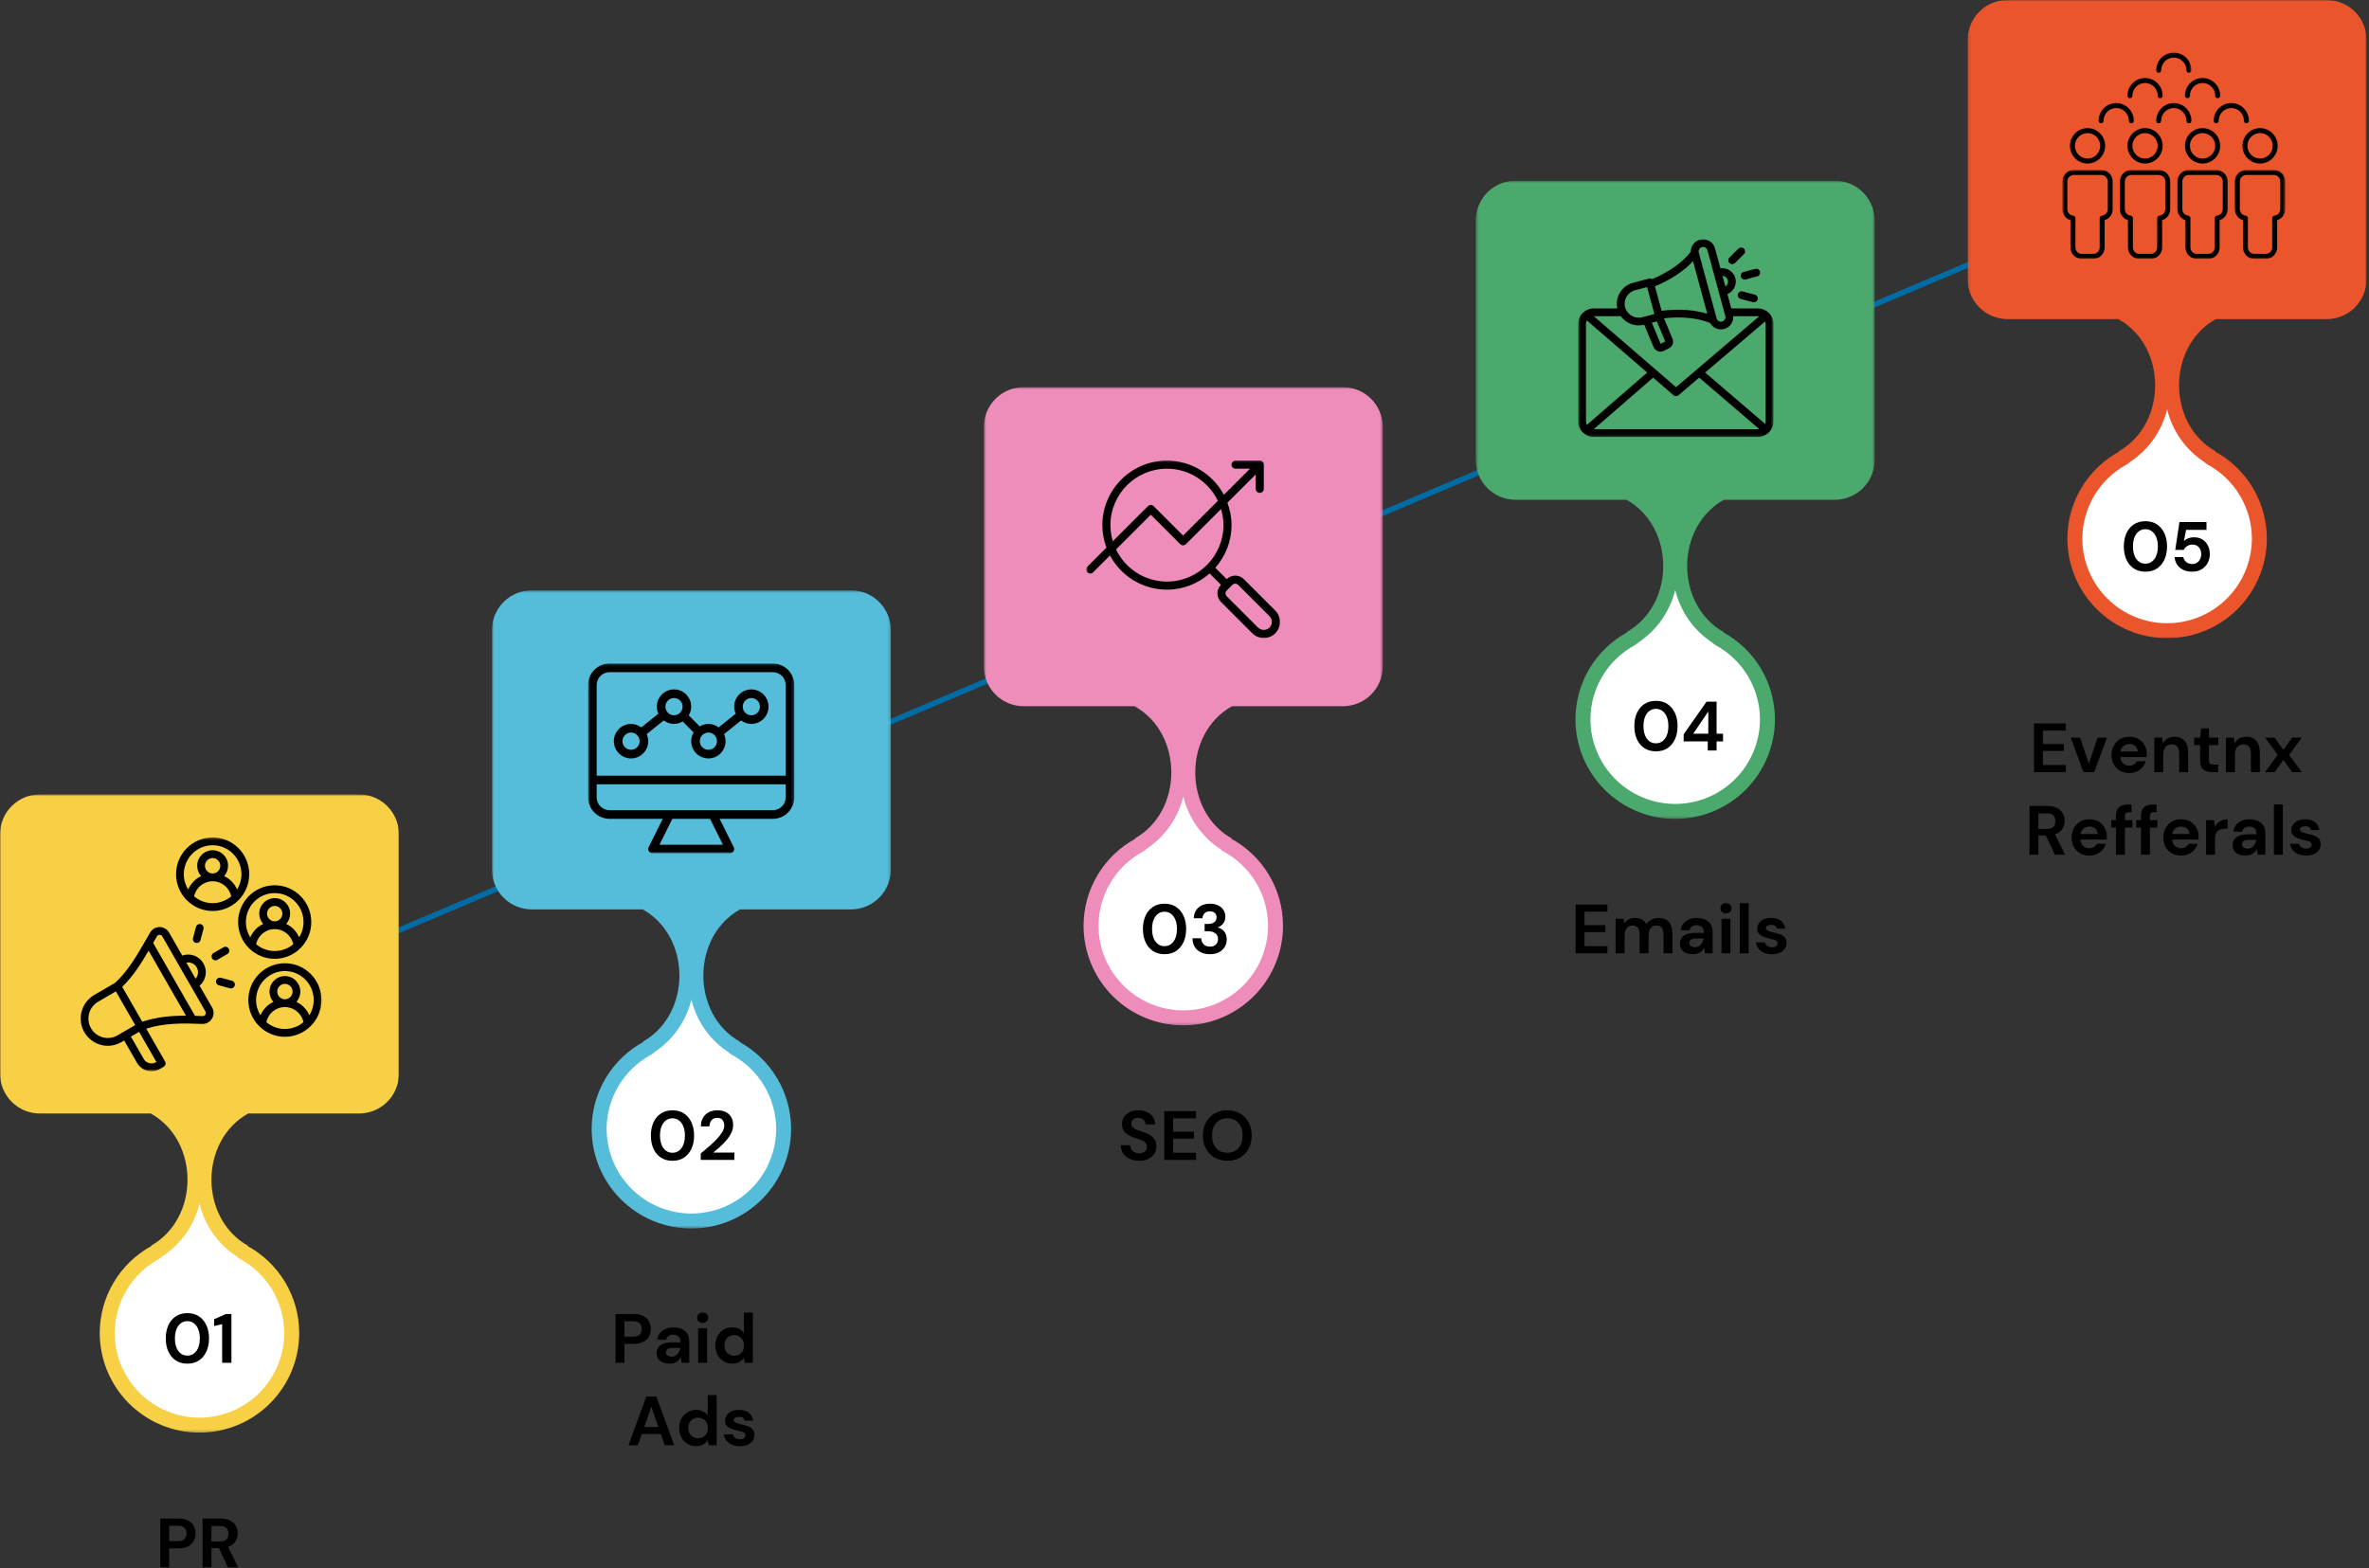 <svg width="861" height="570" viewBox="0 0 861 570" fill="none" xmlns="http://www.w3.org/2000/svg">
<rect x="0" y="0" width="861" height="570" fill="#333333" stroke="none"/>
<path d="M108.724 353.542L787.213 65.766" stroke="#006CA6" stroke-width="1.999"/>
<mask id="mask0_50_1210" style="mask-type:luminance" maskUnits="userSpaceOnUse" x="0" y="288" width="145" height="233">
<path d="M0 288.771H145V520.771H0V288.771Z" fill="white"/>
</mask>
<g mask="url(#mask0_50_1210)">
<path d="M14.5 404.771H54.812C72.594 414.708 72.594 442.937 54.812 452.875H55.151C49.448 455.963 44.682 460.536 41.354 466.104C38.031 471.672 36.266 478.031 36.25 484.521C36.25 489.281 37.188 493.994 39.005 498.39C40.828 502.786 43.5 506.786 46.865 510.151C50.234 513.515 54.229 516.187 58.625 518.01C63.026 519.833 67.74 520.771 72.5 520.771C82.115 520.771 91.333 516.948 98.13 510.151C104.927 503.354 108.75 494.135 108.75 484.521C108.729 478.031 106.969 471.672 103.641 466.104C100.312 460.536 95.552 455.963 89.849 452.875H90.182C72.401 442.937 72.401 414.708 90.182 404.771H130.5C134.344 404.771 138.031 403.244 140.75 400.521C143.469 397.802 145 394.114 145 390.271V303.271C145 299.427 143.469 295.739 140.75 293.021C138.031 290.297 134.344 288.771 130.5 288.771H14.5C10.651 288.771 6.964 290.297 4.245 293.021C1.526 295.739 0 299.427 0 303.271V390.271C0 394.114 1.526 397.802 4.245 400.521C6.964 403.244 10.651 404.771 14.5 404.771Z" fill="#F7D046"/>
</g>
<path d="M72.5 515.333C80.667 515.323 88.5 512.073 94.276 506.297C100.052 500.521 103.302 492.687 103.312 484.521C103.281 479.01 101.776 473.609 98.948 468.88C96.115 464.151 92.068 460.271 87.229 457.64C86.76 457.385 86.333 457.062 85.958 456.677C79.219 452.239 74.412 445.411 72.5 437.567C70.583 445.432 65.75 452.276 58.984 456.713C58.625 457.083 58.219 457.396 57.771 457.64C52.927 460.271 48.88 464.151 46.052 468.88C43.224 473.609 41.714 479.01 41.688 484.521C41.693 492.687 44.943 500.521 50.719 506.297C56.495 512.073 64.328 515.323 72.5 515.333Z" fill="white"/>
<mask id="mask1_50_1210" style="mask-type:luminance" maskUnits="userSpaceOnUse" x="178" y="214" width="146" height="233">
<path d="M178.781 214.578H323.781V446.578H178.781V214.578Z" fill="white"/>
</mask>
<g mask="url(#mask1_50_1210)">
<path d="M193.281 330.578H233.594C251.375 340.516 251.375 368.745 233.594 378.682H233.932C228.229 381.771 223.464 386.344 220.135 391.911C216.807 397.479 215.047 403.839 215.031 410.328C215.031 415.089 215.969 419.802 217.786 424.198C219.609 428.594 222.281 432.594 225.646 435.958C229.016 439.323 233.01 441.995 237.406 443.818C241.807 445.635 246.521 446.573 251.281 446.573C260.896 446.573 270.115 442.755 276.911 435.958C283.708 429.161 287.531 419.938 287.531 410.328C287.51 403.839 285.75 397.479 282.422 391.911C279.094 386.344 274.333 381.771 268.63 378.682H268.964C251.182 368.745 251.182 340.516 268.964 330.578H309.281C313.125 330.578 316.812 329.047 319.531 326.328C322.25 323.609 323.781 319.922 323.781 316.078V229.078C323.781 225.234 322.25 221.547 319.531 218.828C316.812 216.104 313.125 214.578 309.281 214.578H193.281C189.432 214.578 185.745 216.104 183.026 218.828C180.307 221.547 178.781 225.234 178.781 229.078V316.078C178.781 319.922 180.307 323.609 183.026 326.328C185.745 329.047 189.432 330.578 193.281 330.578Z" fill="#55BCD9"/>
</g>
<path d="M251.281 441.135C259.448 441.13 267.281 437.88 273.057 432.104C278.833 426.328 282.083 418.495 282.094 410.328C282.062 404.818 280.557 399.417 277.729 394.688C274.896 389.958 270.849 386.078 266.01 383.448C265.542 383.193 265.115 382.87 264.74 382.484C258 378.047 253.193 371.219 251.281 363.375C249.365 371.24 244.531 378.083 237.766 382.521C237.406 382.891 237 383.203 236.552 383.448C231.708 386.078 227.661 389.958 224.833 394.688C222.005 399.417 220.495 404.818 220.469 410.328C220.474 418.495 223.724 426.328 229.5 432.104C235.276 437.88 243.109 441.13 251.281 441.135Z" fill="white"/>
<mask id="mask2_50_1210" style="mask-type:luminance" maskUnits="userSpaceOnUse" x="357" y="140" width="146" height="233">
<path d="M357.562 140.724H502.562V372.724H357.562V140.724Z" fill="white"/>
</mask>
<g mask="url(#mask2_50_1210)">
<path d="M372.062 256.724H412.375C430.156 266.661 430.156 294.89 412.375 304.833H412.714C407.01 307.922 402.245 312.489 398.917 318.057C395.589 323.625 393.828 329.989 393.812 336.474C393.812 341.234 394.75 345.948 396.568 350.343C398.391 354.744 401.062 358.739 404.427 362.104C407.797 365.474 411.792 368.14 416.188 369.963C420.589 371.786 425.302 372.724 430.062 372.724C439.677 372.724 448.896 368.906 455.693 362.104C462.49 355.307 466.312 346.088 466.312 336.474C466.292 329.989 464.531 323.625 461.203 318.057C457.875 312.489 453.115 307.922 447.411 304.833H447.745C429.964 294.89 429.964 266.661 447.745 256.724H488.062C491.906 256.724 495.594 255.198 498.312 252.479C501.031 249.76 502.562 246.073 502.562 242.224V155.224C502.562 151.38 501.031 147.692 498.312 144.974C495.594 142.255 491.906 140.724 488.062 140.724H372.062C368.214 140.724 364.526 142.255 361.807 144.974C359.089 147.692 357.562 151.38 357.562 155.224V242.224C357.562 246.073 359.089 249.76 361.807 252.479C364.526 255.198 368.214 256.724 372.062 256.724Z" fill="#EE8DB9"/>
</g>
<path d="M430.062 367.286C438.229 367.276 446.063 364.026 451.839 358.25C457.615 352.474 460.865 344.64 460.875 336.474C460.844 330.963 459.339 325.562 456.51 320.833C453.677 316.104 449.63 312.224 444.792 309.594C444.323 309.338 443.896 309.015 443.521 308.635C436.781 304.193 431.974 297.364 430.062 289.526C428.146 297.39 423.313 304.229 416.547 308.672C416.188 309.036 415.781 309.349 415.333 309.594C410.49 312.224 406.443 316.104 403.615 320.833C400.786 325.562 399.276 330.963 399.25 336.474C399.255 344.64 402.505 352.474 408.281 358.25C414.057 364.026 421.891 367.276 430.062 367.286Z" fill="white"/>
<mask id="mask3_50_1210" style="mask-type:luminance" maskUnits="userSpaceOnUse" x="536" y="65" width="146" height="233">
<path d="M536.344 65.677H681.344V297.677H536.344V65.677Z" fill="white"/>
</mask>
<g mask="url(#mask3_50_1210)">
<path d="M550.844 181.677H591.156C608.938 191.62 608.938 219.849 591.156 229.786H591.495C585.792 232.875 581.026 237.442 577.698 243.01C574.37 248.578 572.609 254.942 572.594 261.427C572.594 266.187 573.531 270.901 575.349 275.302C577.172 279.698 579.844 283.692 583.208 287.062C586.573 290.427 590.573 293.099 594.969 294.916C599.37 296.739 604.083 297.677 608.844 297.677C618.458 297.677 627.677 293.859 634.474 287.062C641.271 280.26 645.094 271.041 645.094 261.427C645.073 254.942 643.312 248.578 639.984 243.01C636.656 237.442 631.896 232.875 626.193 229.786H626.526C608.745 219.849 608.745 191.62 626.526 181.677H666.844C670.688 181.677 674.375 180.151 677.094 177.432C679.812 174.713 681.344 171.026 681.344 167.182V80.182C681.344 76.333 679.812 72.645 677.094 69.927C674.375 67.208 670.688 65.682 666.844 65.682H550.844C546.995 65.682 543.307 67.208 540.589 69.927C537.87 72.645 536.344 76.333 536.344 80.182V167.182C536.344 171.026 537.87 174.713 540.589 177.432C543.307 180.151 546.995 181.677 550.844 181.677Z" fill="#4CA96D"/>
</g>
<path d="M608.844 292.239C617.01 292.229 624.844 288.984 630.62 283.203C636.396 277.427 639.646 269.599 639.656 261.427C639.625 255.917 638.12 250.515 635.286 245.792C632.458 241.062 628.411 237.182 623.573 234.552C623.104 234.292 622.677 233.969 622.302 233.588C615.562 229.151 610.755 222.323 608.844 214.479C606.927 222.344 602.094 229.187 595.323 233.625C594.969 233.995 594.563 234.302 594.115 234.552C589.271 237.182 585.224 241.062 582.396 245.792C579.568 250.515 578.057 255.917 578.031 261.427C578.036 269.599 581.286 277.427 587.062 283.203C592.839 288.984 600.672 292.229 608.844 292.239Z" fill="white"/>
<mask id="mask4_50_1210" style="mask-type:luminance" maskUnits="userSpaceOnUse" x="715" y="0" width="146" height="232">
<path d="M715.125 0H860.125V232H715.125V0Z" fill="white"/>
</mask>
<g mask="url(#mask4_50_1210)">
<path d="M729.625 116H769.938C787.719 125.938 787.719 154.167 769.938 164.104H770.276C764.573 167.193 759.807 171.76 756.479 177.328C753.151 182.901 751.391 189.26 751.375 195.745C751.375 200.505 752.312 205.219 754.13 209.62C755.953 214.016 758.625 218.01 761.99 221.38C765.354 224.745 769.354 227.417 773.75 229.234C778.151 231.057 782.865 231.995 787.625 231.995C797.24 231.995 806.458 228.177 813.255 221.38C820.052 214.583 823.875 205.359 823.875 195.745C823.854 189.26 822.094 182.901 818.766 177.328C815.438 171.76 810.677 167.193 804.974 164.104H805.307C787.526 154.167 787.526 125.938 805.307 116H845.625C849.469 116 853.156 114.469 855.875 111.75C858.594 109.031 860.125 105.344 860.125 101.5V14.5C860.125 10.656 858.594 6.964 855.875 4.245C853.156 1.526 849.469 0 845.625 0H729.625C725.776 0 722.089 1.526 719.37 4.245C716.651 6.964 715.125 10.656 715.125 14.5V101.5C715.125 105.344 716.651 109.031 719.37 111.75C722.089 114.469 725.776 116 729.625 116Z" fill="#EA552B"/>
</g>
<path d="M787.625 226.557C795.792 226.547 803.625 223.302 809.401 217.526C815.177 211.745 818.427 203.917 818.438 195.745C818.406 190.234 816.901 184.833 814.068 180.109C811.24 175.38 807.193 171.5 802.354 168.87C801.885 168.609 801.458 168.286 801.083 167.906C794.344 163.469 789.536 156.641 787.625 148.797C785.708 156.661 780.875 163.505 774.104 167.943C773.75 168.312 773.344 168.625 772.896 168.87C768.052 171.5 764.005 175.38 761.177 180.109C758.349 184.833 756.839 190.234 756.812 195.745C756.818 203.917 760.068 211.745 765.844 217.526C771.62 223.302 779.453 226.547 787.625 226.557Z" fill="white"/>
<mask id="mask5_50_1210" style="mask-type:luminance" maskUnits="userSpaceOnUse" x="213" y="241" width="76" height="70">
<path d="M213.708 241.192H288.708V310.192H213.708V241.192Z" fill="white"/>
</mask>
<g mask="url(#mask5_50_1210)">
<path d="M280.88 241.192H221.542C217.234 241.192 213.729 244.708 213.729 249.036V289.807C213.729 294.135 217.234 297.651 221.542 297.651H240.875L235.76 307.922C235.521 308.411 235.542 308.989 235.823 309.448C236.114 309.911 236.614 310.192 237.156 310.192H265.265C265.807 310.192 266.307 309.911 266.594 309.453C266.88 308.989 266.906 308.411 266.661 307.927L261.547 297.651H280.88C285.187 297.651 288.687 294.135 288.687 289.807V249.036C288.687 244.708 285.187 241.192 280.88 241.192ZM221.542 244.333H280.88C283.463 244.333 285.568 246.442 285.568 249.036V281.968H216.854V249.036C216.854 246.442 218.958 244.333 221.542 244.333ZM262.739 307.057H239.682L244.364 297.651H258.052L262.739 307.057ZM280.88 294.515H221.542C218.958 294.515 216.854 292.401 216.854 289.807V285.104H285.568V289.807C285.568 292.401 283.463 294.515 280.88 294.515Z" fill="black"/>
</g>
<path d="M229.349 275.693C232.792 275.693 235.594 272.88 235.594 269.422C235.594 268.505 235.385 267.646 235.036 266.859L241.24 261.88C242.281 262.667 243.562 263.151 244.963 263.151C246.12 263.151 247.187 262.812 248.115 262.26L252.094 266.255C251.547 267.187 251.208 268.26 251.208 269.422C251.208 272.88 254.01 275.693 257.458 275.693C260.901 275.693 263.703 272.88 263.703 269.422C263.703 268.505 263.495 267.646 263.146 266.859L269.349 261.88C270.391 262.667 271.672 263.151 273.073 263.151C276.516 263.151 279.318 260.338 279.318 256.875C279.318 253.417 276.516 250.604 273.073 250.604C269.63 250.604 266.828 253.417 266.828 256.875C266.828 257.792 267.031 258.656 267.385 259.437L261.177 264.417C260.141 263.63 258.854 263.151 257.458 263.151C256.302 263.151 255.234 263.489 254.307 264.042L250.328 260.047C250.875 259.109 251.208 258.036 251.208 256.875C251.208 253.417 248.406 250.604 244.963 250.604C241.521 250.604 238.719 253.417 238.719 256.875C238.719 257.792 238.922 258.656 239.276 259.437L233.073 264.417C232.031 263.63 230.745 263.151 229.349 263.151C225.901 263.151 223.099 265.963 223.099 269.422C223.099 272.88 225.901 275.693 229.349 275.693ZM273.073 253.739C274.797 253.739 276.198 255.146 276.198 256.875C276.198 258.609 274.797 260.015 273.073 260.015C271.349 260.015 269.948 258.609 269.948 256.875C269.948 255.146 271.349 253.739 273.073 253.739ZM260.578 269.422C260.578 271.151 259.182 272.557 257.458 272.557C255.734 272.557 254.333 271.151 254.333 269.422C254.333 268.557 254.682 267.781 255.24 267.213C255.245 267.213 255.25 267.213 255.25 267.208C255.255 267.203 255.255 267.203 255.255 267.198C255.823 266.635 256.599 266.286 257.458 266.286C259.182 266.286 260.578 267.693 260.578 269.422ZM244.963 253.739C246.687 253.739 248.088 255.146 248.088 256.875C248.088 257.739 247.734 258.515 247.177 259.083C247.177 259.088 247.172 259.088 247.167 259.088C247.167 259.094 247.167 259.099 247.161 259.099C246.599 259.661 245.823 260.015 244.963 260.015C243.24 260.015 241.838 258.609 241.838 256.875C241.838 255.146 243.24 253.739 244.963 253.739ZM229.349 266.286C231.073 266.286 232.469 267.693 232.469 269.422C232.469 271.151 231.073 272.557 229.349 272.557C227.625 272.557 226.224 271.151 226.224 269.422C226.224 267.693 227.625 266.286 229.349 266.286Z" fill="black"/>
<mask id="mask6_50_1210" style="mask-type:luminance" maskUnits="userSpaceOnUse" x="28" y="304" width="89" height="86">
<path d="M28.521 304.411H116.885V389.411H28.521V304.411Z" fill="white"/>
</mask>
<g mask="url(#mask6_50_1210)">
<path d="M72.547 358.317C73.526 357.479 74.229 356.369 74.568 355.093C75.01 353.432 74.786 351.698 73.932 350.213C73.078 348.724 71.698 347.661 70.047 347.213C68.776 346.875 67.469 346.932 66.255 347.364L61.448 338.989C60.734 337.744 59.453 337 58.026 336.989C56.609 336.984 55.312 337.718 54.583 338.953C54.036 339.88 53.495 340.828 52.917 341.833C49.88 347.119 46.443 353.104 41.797 357.297L34.245 361.682C29.542 364.411 27.922 370.479 30.641 375.208C32.464 378.385 35.781 380.161 39.187 380.161C40.859 380.161 42.547 379.734 44.094 378.833L45.13 378.234L49.807 386.375C50.927 388.323 52.964 389.416 55.057 389.416C56.083 389.416 57.12 389.151 58.073 388.599L59.474 387.786C59.802 387.599 60.036 387.286 60.135 386.922C60.229 386.562 60.182 386.172 59.995 385.849L53.151 373.932C59.724 371.843 66.521 371.911 73.474 372.203C74.948 372.26 76.276 371.541 77.036 370.276C77.802 369.01 77.818 367.489 77.078 366.213L72.547 358.317ZM69.318 349.958C70.24 350.203 71.01 350.802 71.484 351.63C71.963 352.463 72.088 353.432 71.844 354.359C71.703 354.89 71.443 355.375 71.088 355.781L67.713 349.901C68.24 349.797 68.781 349.812 69.318 349.958ZM42.682 376.375C39.328 378.323 35.021 377.166 33.083 373.791C31.146 370.416 32.302 366.088 35.656 364.14L42.114 360.39L49.141 372.63L42.682 376.375ZM56.661 386.14C55.12 387.036 53.141 386.505 52.25 384.958L47.578 376.812L50.552 375.088L56.844 386.036L56.661 386.14ZM51.708 371.416L44.417 358.724C48.339 354.953 51.359 350.14 54.016 345.583L67.588 369.213C62.229 369.203 56.948 369.651 51.708 371.416ZM74.625 368.807C74.391 369.192 74.036 369.385 73.594 369.364C72.687 369.328 71.781 369.291 70.88 369.265L55.651 342.75C56.114 341.937 56.568 341.156 57.016 340.396C57.234 340.026 57.573 339.828 58.005 339.828H58.01C58.443 339.833 58.786 340.031 59 340.411L74.635 367.63C74.859 368.015 74.854 368.427 74.625 368.807ZM79.01 348.901C78.786 349.031 78.547 349.093 78.307 349.093C77.818 349.093 77.344 348.838 77.083 348.38C76.693 347.703 76.922 346.838 77.599 346.442L81.213 344.349C81.885 343.958 82.75 344.187 83.141 344.864C83.531 345.547 83.297 346.411 82.625 346.807L79.01 348.901ZM72.953 335.942C73.708 336.146 74.156 336.927 73.953 337.682L72.875 341.734C72.703 342.369 72.135 342.786 71.51 342.786C71.391 342.786 71.266 342.771 71.146 342.734C70.391 342.536 69.943 341.755 70.146 341L71.224 336.948C71.427 336.192 72.203 335.739 72.953 335.942ZM85.318 358.25C85.146 358.885 84.578 359.302 83.953 359.302C83.833 359.302 83.708 359.286 83.588 359.255L79.557 358.166C78.802 357.963 78.359 357.187 78.557 356.432C78.76 355.672 79.536 355.224 80.286 355.427L84.318 356.51C85.073 356.713 85.516 357.494 85.318 358.25ZM99.838 348.541C107.172 348.541 113.135 342.547 113.135 335.177C113.135 327.807 107.172 321.807 99.838 321.807C92.505 321.807 86.542 327.807 86.542 335.177C86.542 342.547 92.505 348.541 99.838 348.541ZM93.099 343.229C93.76 340.057 96.547 337.744 99.838 337.744C103.13 337.744 105.911 340.057 106.578 343.229C104.755 344.771 102.401 345.703 99.838 345.703C97.271 345.703 94.922 344.771 93.099 343.229ZM97.052 332.109C97.052 330.567 98.302 329.312 99.838 329.312C101.375 329.312 102.625 330.567 102.625 332.109C102.625 333.651 101.375 334.911 99.838 334.911C98.302 334.911 97.052 333.651 97.052 332.109ZM99.838 324.646C105.615 324.646 110.312 329.369 110.312 335.177C110.312 337.213 109.729 339.119 108.729 340.734C107.792 338.583 106.109 336.854 104.021 335.859C104.906 334.859 105.448 333.547 105.448 332.109C105.448 329 102.932 326.474 99.838 326.474C96.745 326.474 94.229 329 94.229 332.109C94.229 333.547 94.771 334.859 95.651 335.859C93.568 336.854 91.885 338.583 90.948 340.734C89.943 339.119 89.365 337.213 89.365 335.177C89.365 329.369 94.062 324.646 99.838 324.646ZM103.547 350.146C96.219 350.146 90.25 356.14 90.25 363.51C90.25 370.885 96.219 376.88 103.547 376.88C110.88 376.88 116.844 370.885 116.844 363.51C116.844 356.14 110.88 350.146 103.547 350.146ZM103.547 352.984C109.323 352.984 114.021 357.708 114.021 363.51C114.021 365.552 113.443 367.453 112.437 369.067C111.5 366.916 109.823 365.192 107.734 364.192C108.62 363.198 109.156 361.885 109.156 360.448C109.156 357.338 106.641 354.807 103.547 354.807C100.458 354.807 97.943 357.338 97.943 360.448C97.943 361.885 98.479 363.198 99.365 364.192C97.276 365.192 95.599 366.916 94.656 369.067C93.656 367.453 93.073 365.552 93.073 363.51C93.073 357.708 97.776 352.984 103.547 352.984ZM103.547 363.244C102.016 363.244 100.766 361.989 100.766 360.448C100.766 358.901 102.016 357.646 103.547 357.646C105.083 357.646 106.333 358.901 106.333 360.448C106.333 361.989 105.083 363.244 103.547 363.244ZM96.812 371.567C97.474 368.396 100.255 366.083 103.547 366.083C106.844 366.083 109.625 368.396 110.286 371.567C108.463 373.109 106.115 374.041 103.547 374.041C100.984 374.041 98.635 373.109 96.812 371.567ZM77.281 331.146C84.615 331.146 90.578 325.146 90.578 317.776C90.578 310.406 84.615 304.411 77.281 304.411C69.948 304.411 63.984 310.406 63.984 317.776C63.984 325.146 69.948 331.146 77.281 331.146ZM70.542 325.828C71.208 322.661 73.99 320.349 77.281 320.349C80.573 320.349 83.354 322.661 84.021 325.828C82.198 327.375 79.844 328.307 77.281 328.307C74.719 328.307 72.365 327.375 70.542 325.828ZM77.281 317.51C75.745 317.51 74.495 316.255 74.495 314.708C74.495 313.166 75.745 311.911 77.281 311.911C78.818 311.911 80.068 313.166 80.068 314.708C80.068 316.255 78.818 317.51 77.281 317.51ZM77.281 307.25C83.057 307.25 87.755 311.974 87.755 317.776C87.755 319.817 87.172 321.718 86.172 323.333C85.234 321.182 83.552 319.458 81.463 318.458C82.349 317.463 82.891 316.146 82.891 314.708C82.891 311.604 80.375 309.073 77.281 309.073C74.187 309.073 71.672 311.604 71.672 314.708C71.672 316.146 72.213 317.463 73.099 318.458C71.01 319.458 69.328 321.182 68.391 323.333C67.391 321.718 66.807 319.817 66.807 317.776C66.807 311.974 71.505 307.25 77.281 307.25Z" fill="black"/>
</g>
<mask id="mask7_50_1210" style="mask-type:luminance" maskUnits="userSpaceOnUse" x="394" y="167" width="72" height="66">
<path d="M394.776 167.188H465.776V232.188H394.776V167.188Z" fill="white"/>
</mask>
<g mask="url(#mask7_50_1210)">
<path d="M452.063 210.521C450.344 208.812 447.557 208.812 445.839 210.521L441.693 206.385C445.349 202.245 447.589 196.833 447.589 190.896C447.589 188.021 447.042 185.281 446.089 182.734L456.391 172.448V177.703C456.391 178.51 457.047 179.167 457.854 179.167C458.667 179.167 459.323 178.51 459.323 177.703V168.906C459.323 168.099 458.667 167.443 457.854 167.443H449.052C448.245 167.443 447.589 168.099 447.589 168.906C447.589 169.719 448.245 170.375 449.052 170.375H454.313L444.813 179.865C440.86 172.479 433.068 167.443 424.115 167.443C411.177 167.443 400.646 177.964 400.646 190.896C400.646 193.766 401.193 196.505 402.141 199.052L395.208 205.979C394.636 206.552 394.636 207.479 395.208 208.052C395.495 208.339 395.87 208.484 396.245 208.484C396.62 208.484 396.995 208.339 397.281 208.052L403.417 201.922C407.375 209.307 415.167 214.344 424.115 214.344C430.063 214.344 435.479 212.109 439.62 208.458L443.766 212.599C442.932 213.427 442.479 214.526 442.474 215.703C442.474 216.88 442.932 217.984 443.766 218.818L455.172 230.219C456.281 231.323 457.755 231.932 459.323 231.932C460.891 231.932 462.365 231.323 463.474 230.219C465.761 227.927 465.761 224.208 463.474 221.927L452.063 210.521ZM403.578 190.896C403.578 179.578 412.792 170.375 424.115 170.375C432.271 170.375 439.313 175.161 442.625 182.057L429.985 194.682L419.287 183.995C418.714 183.422 417.787 183.422 417.214 183.995L404.443 196.75C403.886 194.896 403.578 192.932 403.578 190.896ZM405.61 199.729L418.25 187.104L428.948 197.792C429.516 198.365 430.448 198.365 431.021 197.792L443.787 185.031C444.344 186.896 444.651 188.854 444.651 190.896C444.651 202.208 435.443 211.411 424.115 211.411C415.964 211.411 408.927 206.625 405.61 199.729ZM461.396 228.146C460.287 229.25 458.36 229.25 457.25 228.146L445.839 216.745C445.563 216.464 445.412 216.094 445.412 215.703C445.412 215.318 445.563 214.948 445.844 214.672L447.912 212.594C448.198 212.312 448.578 212.167 448.953 212.167C449.328 212.167 449.703 212.312 449.99 212.594L461.396 224C462.542 225.141 462.542 227 461.396 228.146Z" fill="black"/>
</g>
<mask id="mask8_50_1210" style="mask-type:luminance" maskUnits="userSpaceOnUse" x="573" y="86" width="72" height="73">
<path d="M573.557 86.817H644.557V158.817H573.557V86.817Z" fill="white"/>
</mask>
<g mask="url(#mask8_50_1210)">
<path fill-rule="evenodd" clip-rule="evenodd" d="M638.818 108.838C638.651 109.468 638.073 109.88 637.448 109.88C637.328 109.88 637.203 109.864 637.083 109.833L632.62 108.651C631.865 108.448 631.411 107.682 631.62 106.932C631.818 106.182 632.599 105.739 633.354 105.937L637.818 107.119C638.573 107.323 639.021 108.093 638.818 108.838ZM628.547 95.614C627.995 95.067 627.995 94.177 628.547 93.63L631.812 90.401C632.37 89.854 633.266 89.854 633.823 90.401C634.375 90.948 634.375 91.838 633.823 92.385L630.557 95.614C630.276 95.885 629.917 96.026 629.552 96.026C629.188 96.026 628.828 95.885 628.547 95.614ZM633.703 98.859L637.932 97.739C638.688 97.541 639.469 97.984 639.667 98.734C639.87 99.479 639.422 100.25 638.667 100.453L634.438 101.573C634.312 101.604 634.193 101.619 634.068 101.619C633.443 101.619 632.87 101.208 632.698 100.578C632.495 99.833 632.943 99.062 633.703 98.859ZM579.255 156.01C579.25 156.01 579.25 156.01 579.245 156.01L600.823 137.281L608.203 143.651C608.474 143.885 608.807 144 609.141 144C609.469 144 609.797 143.885 610.062 143.661L617.557 137.276L639.37 155.963C639.208 155.994 639.036 156.01 638.865 156.01H579.255ZM576.719 154.468L598.667 135.422L576.719 116.479C576.526 116.854 576.417 117.281 576.417 117.734V153.203C576.417 153.661 576.526 154.088 576.719 154.468ZM589.062 114.927H579.255C579.25 114.927 579.245 114.927 579.24 114.927L609.146 140.739L639.38 114.974C639.208 114.942 639.042 114.927 638.865 114.927H629.922C630.109 117.026 628.755 119.02 626.625 119.583C626.24 119.687 625.849 119.734 625.469 119.734C623.839 119.734 622.323 118.843 621.542 117.422C617.12 115.578 611.104 114.968 604.776 115.698L607.875 123.172C608.411 124.474 607.865 125.937 606.604 126.578L604.729 127.531C604.339 127.729 603.917 127.833 603.495 127.833C603.177 127.833 602.859 127.776 602.552 127.661C601.833 127.401 601.271 126.869 600.979 126.166L597.578 118.036C596.922 118.208 596.255 118.291 595.594 118.291C594.214 118.291 592.844 117.927 591.615 117.224C590.589 116.64 589.724 115.854 589.062 114.927ZM594.266 105.51L598.62 104.354L601.276 114.156L596.922 115.307C594.188 116.031 591.37 114.422 590.635 111.724C589.906 109.02 591.531 106.234 594.266 105.51ZM602.177 116.823L605.203 124.135L603.552 124.974L600.349 117.307L602.177 116.823ZM615.312 94.937L620.495 114.057C615.781 112.578 610.016 112.198 603.896 112.974L601.484 104.078C607.182 101.729 611.979 98.552 615.312 94.937ZM617.573 90.588C617.792 90.213 618.146 89.942 618.562 89.833C618.698 89.796 618.839 89.776 618.979 89.776C619.266 89.776 619.547 89.854 619.802 89.994C620.182 90.213 620.453 90.562 620.562 90.974L627.047 114.895C627.281 115.755 626.76 116.64 625.891 116.875C625.021 117.104 624.125 116.593 623.891 115.734L617.406 91.812C617.297 91.395 617.354 90.963 617.573 90.588ZM626.979 100.562C626.682 100.395 626.359 100.302 626.026 100.286L627.068 104.135C627.349 103.953 627.583 103.713 627.75 103.422C628.036 102.937 628.109 102.375 627.964 101.833C627.818 101.291 627.469 100.843 626.979 100.562ZM641.703 117.734C641.703 117.416 641.646 117.114 641.552 116.828L619.729 135.422L641.547 154.114C641.646 153.828 641.703 153.52 641.703 153.203V117.734ZM638.865 112.119H629.234L627.818 106.901C628.823 106.489 629.656 105.77 630.208 104.823C630.87 103.692 631.047 102.369 630.708 101.109C630.057 98.708 627.703 97.203 625.276 97.515L623.307 90.25C622.995 89.109 622.255 88.156 621.219 87.567C620.182 86.974 618.979 86.817 617.828 87.119C616.677 87.427 615.714 88.156 615.115 89.182C614.693 89.901 614.49 90.703 614.516 91.51C611.542 95.385 606.469 98.968 600.422 101.479C600.094 101.255 599.672 101.172 599.26 101.281L593.531 102.797C589.396 103.895 586.891 108.026 587.818 112.119H579.255C576.12 112.119 573.578 114.635 573.578 117.734V153.203C573.578 156.302 576.12 158.817 579.255 158.817H638.865C641.995 158.817 644.542 156.302 644.542 153.203V117.734C644.542 114.635 641.995 112.119 638.865 112.119Z" fill="black"/>
</g>
<path d="M58.245 569.726V551.997H64.807C66.224 551.997 67.396 552.237 68.328 552.705C69.255 553.179 69.943 553.83 70.391 554.664C70.849 555.487 71.078 556.409 71.078 557.435C71.078 558.424 70.854 559.325 70.412 560.143C69.979 560.966 69.297 561.622 68.37 562.122C67.438 562.612 66.25 562.851 64.807 562.851H61.474V569.726H58.245ZM61.474 560.226H64.599C65.724 560.226 66.537 559.976 67.037 559.476C67.537 558.976 67.787 558.299 67.787 557.435C67.787 556.56 67.537 555.872 67.037 555.372C66.537 554.872 65.724 554.622 64.599 554.622H61.474V560.226Z" fill="black"/>
<path d="M73.619 569.726V551.997H80.119C81.536 551.997 82.702 552.242 83.619 552.726C84.546 553.2 85.244 553.846 85.702 554.664C86.161 555.487 86.39 556.393 86.39 557.393C86.39 558.476 86.103 559.471 85.536 560.372C84.963 561.263 84.082 561.909 82.89 562.31L86.556 569.726H82.827L79.536 562.726H76.848V569.726H73.619ZM76.848 560.351H79.911C80.994 560.351 81.786 560.096 82.286 559.58C82.796 559.054 83.056 558.362 83.056 557.497C83.056 556.653 82.806 555.976 82.306 555.476C81.817 554.966 81.015 554.705 79.89 554.705H76.848V560.351Z" fill="black"/>
<path d="M68.109 495.692C66.468 495.692 65.067 495.312 63.9 494.546C62.734 493.77 61.827 492.692 61.192 491.317C60.567 489.942 60.254 488.338 60.254 486.505C60.254 484.702 60.567 483.109 61.192 481.734C61.827 480.348 62.734 479.27 63.9 478.505C65.067 477.729 66.468 477.338 68.109 477.338C69.744 477.338 71.14 477.729 72.296 478.505C73.463 479.27 74.364 480.348 75.004 481.734C75.64 483.109 75.963 484.702 75.963 486.505C75.963 488.338 75.64 489.942 75.004 491.317C74.364 492.692 73.463 493.77 72.296 494.546C71.14 495.312 69.744 495.692 68.109 495.692ZM68.109 492.775C69.442 492.775 70.525 492.223 71.359 491.109C72.202 489.984 72.629 488.452 72.629 486.505C72.629 484.577 72.202 483.057 71.359 481.942C70.525 480.817 69.442 480.255 68.109 480.255C66.744 480.255 65.65 480.817 64.817 481.942C63.984 483.057 63.567 484.577 63.567 486.505C63.567 488.452 63.984 489.984 64.817 491.109C65.65 492.223 66.744 492.775 68.109 492.775Z" fill="black"/>
<path d="M80.737 495.38V481.338L77.821 482.025V479.546L82.112 477.65H84.112V495.38H80.737Z" fill="black"/>
<path d="M244.412 421.953C242.772 421.953 241.371 421.573 240.204 420.807C239.037 420.031 238.131 418.953 237.496 417.578C236.871 416.203 236.558 414.599 236.558 412.766C236.558 410.964 236.871 409.37 237.496 407.995C238.131 406.61 239.037 405.531 240.204 404.766C241.371 403.99 242.772 403.599 244.412 403.599C246.048 403.599 247.444 403.99 248.6 404.766C249.766 405.531 250.667 406.61 251.308 407.995C251.944 409.37 252.266 410.964 252.266 412.766C252.266 414.599 251.944 416.203 251.308 417.578C250.667 418.953 249.766 420.031 248.6 420.807C247.444 421.573 246.048 421.953 244.412 421.953ZM244.412 419.037C245.746 419.037 246.829 418.485 247.662 417.37C248.506 416.245 248.933 414.714 248.933 412.766C248.933 410.839 248.506 409.318 247.662 408.203C246.829 407.078 245.746 406.516 244.412 406.516C243.048 406.516 241.954 407.078 241.121 408.203C240.287 409.318 239.871 410.839 239.871 412.766C239.871 414.714 240.287 416.245 241.121 417.37C241.954 418.485 243.048 419.037 244.412 419.037Z" fill="black"/>
<path d="M254.687 421.641V419.287C255.77 418.386 256.817 417.495 257.833 416.62C258.859 415.745 259.77 414.88 260.562 414.016C261.364 413.156 262.01 412.318 262.499 411.495C262.984 410.677 263.228 409.88 263.228 409.099C263.228 408.38 263.025 407.74 262.624 407.182C262.234 406.63 261.583 406.349 260.666 406.349C259.734 406.349 259.031 406.656 258.562 407.266C258.088 407.865 257.853 408.594 257.853 409.453H254.708C254.749 408.151 255.031 407.068 255.562 406.203C256.103 405.328 256.817 404.677 257.708 404.245C258.609 403.818 259.624 403.599 260.749 403.599C262.551 403.599 263.958 404.094 264.958 405.078C265.958 406.068 266.458 407.349 266.458 408.932C266.458 409.906 266.234 410.86 265.791 411.787C265.343 412.719 264.754 413.615 264.02 414.474C263.296 415.339 262.51 416.141 261.666 416.891C260.833 417.641 260.02 418.339 259.228 418.974H266.895V421.641H254.687Z" fill="black"/>
<path d="M423.247 346.857C421.607 346.857 420.206 346.476 419.039 345.711C417.872 344.935 416.966 343.857 416.331 342.482C415.706 341.107 415.393 339.502 415.393 337.669C415.393 335.867 415.706 334.273 416.331 332.898C416.966 331.513 417.872 330.435 419.039 329.669C420.206 328.893 421.607 328.502 423.247 328.502C424.883 328.502 426.278 328.893 427.435 329.669C428.601 330.435 429.502 331.513 430.143 332.898C430.778 334.273 431.101 335.867 431.101 337.669C431.101 339.502 430.778 341.107 430.143 342.482C429.502 343.857 428.601 344.935 427.435 345.711C426.278 346.476 424.883 346.857 423.247 346.857ZM423.247 343.94C424.581 343.94 425.664 343.388 426.497 342.273C427.341 341.148 427.768 339.617 427.768 337.669C427.768 335.742 427.341 334.221 426.497 333.107C425.664 331.982 424.581 331.419 423.247 331.419C421.883 331.419 420.789 331.982 419.956 333.107C419.122 334.221 418.706 335.742 418.706 337.669C418.706 339.617 419.122 341.148 419.956 342.273C420.789 343.388 421.883 343.94 423.247 343.94Z" fill="black"/>
<path d="M439.751 346.857C438.584 346.857 437.527 346.648 436.584 346.232C435.636 345.815 434.876 345.18 434.293 344.315C433.72 343.456 433.423 342.372 433.397 341.065H436.584C436.595 341.93 436.876 342.648 437.418 343.232C437.97 343.815 438.751 344.107 439.751 344.107C440.694 344.107 441.418 343.851 441.918 343.336C442.428 342.81 442.688 342.148 442.688 341.357C442.688 340.43 442.355 339.726 441.688 339.252C441.022 338.768 440.168 338.523 439.126 338.523H437.813V335.857H439.147C440.006 335.857 440.72 335.659 441.293 335.252C441.876 334.836 442.168 334.232 442.168 333.44C442.168 332.789 441.949 332.268 441.522 331.877C441.089 331.476 440.49 331.273 439.73 331.273C438.897 331.273 438.24 331.518 437.772 332.002C437.313 332.492 437.063 333.086 437.022 333.794H433.855C433.923 332.159 434.49 330.867 435.563 329.919C436.631 328.976 438.022 328.502 439.73 328.502C440.938 328.502 441.959 328.721 442.793 329.148C443.636 329.581 444.277 330.148 444.709 330.857C445.136 331.565 445.355 332.351 445.355 333.211C445.355 334.211 445.074 335.06 444.522 335.752C443.98 336.435 443.298 336.893 442.48 337.127C443.48 337.325 444.293 337.81 444.918 338.586C445.543 339.351 445.855 340.315 445.855 341.482C445.855 342.456 445.615 343.351 445.147 344.169C444.673 344.976 443.985 345.627 443.084 346.127C442.178 346.612 441.069 346.857 439.751 346.857Z" fill="black"/>
<path d="M223.711 495.38V477.65H230.274C231.691 477.65 232.862 477.89 233.795 478.359C234.722 478.833 235.409 479.484 235.857 480.317C236.316 481.14 236.545 482.062 236.545 483.088C236.545 484.077 236.321 484.979 235.878 485.796C235.446 486.619 234.764 487.275 233.836 487.775C232.904 488.265 231.717 488.505 230.274 488.505H226.941V495.38H223.711ZM226.941 485.88H230.066C231.191 485.88 232.003 485.63 232.503 485.13C233.003 484.63 233.253 483.952 233.253 483.088C233.253 482.213 233.003 481.525 232.503 481.025C232.003 480.525 231.191 480.275 230.066 480.275H226.941V485.88Z" fill="black"/>
<path d="M243.336 495.692C242.252 495.692 241.362 495.515 240.669 495.171C239.971 494.827 239.461 494.369 239.127 493.796C238.794 493.213 238.627 492.577 238.627 491.879C238.627 490.713 239.075 489.77 239.982 489.046C240.898 488.327 242.263 487.963 244.086 487.963H247.294V487.65C247.294 486.791 247.044 486.161 246.544 485.754C246.055 485.353 245.45 485.15 244.732 485.15C244.065 485.15 243.487 485.312 243.002 485.629C242.513 485.937 242.211 486.395 242.086 487.004H238.919C239.002 486.088 239.305 485.296 239.836 484.629C240.377 483.952 241.07 483.431 241.919 483.067C242.763 482.692 243.711 482.504 244.752 482.504C246.544 482.504 247.95 482.958 248.982 483.859C250.008 484.749 250.523 486.015 250.523 487.65V495.379H247.773L247.461 493.359C247.086 494.025 246.565 494.583 245.898 495.025C245.232 495.468 244.377 495.692 243.336 495.692ZM244.065 493.15C244.992 493.15 245.716 492.848 246.232 492.234C246.742 491.624 247.07 490.874 247.211 489.984H244.44C243.575 489.984 242.961 490.145 242.586 490.463C242.221 490.77 242.044 491.15 242.044 491.609C242.044 492.098 242.221 492.478 242.586 492.754C242.961 493.02 243.45 493.15 244.065 493.15Z" fill="black"/>
<path d="M255.367 480.859C254.768 480.859 254.283 480.687 253.908 480.338C253.533 479.978 253.346 479.525 253.346 478.984C253.346 478.442 253.533 477.999 253.908 477.65C254.283 477.306 254.768 477.129 255.367 477.129C255.961 477.129 256.45 477.306 256.825 477.65C257.2 477.999 257.388 478.442 257.388 478.984C257.388 479.525 257.2 479.978 256.825 480.338C256.45 480.687 255.961 480.859 255.367 480.859ZM253.742 495.379V482.817H256.992V495.379H253.742Z" fill="black"/>
<path d="M266.15 495.692C264.968 495.692 263.911 495.405 262.984 494.838C262.051 494.254 261.317 493.463 260.775 492.463C260.244 491.463 259.984 490.333 259.984 489.067C259.984 487.806 260.244 486.681 260.775 485.692C261.317 484.708 262.051 483.931 262.984 483.359C263.911 482.791 264.968 482.504 266.15 482.504C267.093 482.504 267.921 482.687 268.629 483.046C269.348 483.395 269.926 483.895 270.359 484.546V477.129H273.609V495.379H270.713L270.359 493.588C269.952 494.145 269.421 494.64 268.754 495.067C268.088 495.484 267.218 495.692 266.15 495.692ZM266.838 492.838C267.89 492.838 268.754 492.494 269.421 491.796C270.088 491.088 270.421 490.187 270.421 489.088C270.421 487.994 270.088 487.098 269.421 486.4C268.754 485.692 267.89 485.338 266.838 485.338C265.807 485.338 264.952 485.687 264.275 486.379C263.609 487.077 263.275 487.973 263.275 489.067C263.275 490.166 263.609 491.067 264.275 491.775C264.952 492.484 265.807 492.838 266.838 492.838Z" fill="black"/>
<path d="M228.425 525.38L234.904 507.65H238.55L245.05 525.38H241.592L240.175 521.275H233.258L231.821 525.38H228.425ZM234.154 518.734H239.3L236.717 511.38L234.154 518.734Z" fill="black"/>
<path d="M253.013 525.692C251.831 525.692 250.774 525.405 249.847 524.838C248.914 524.254 248.18 523.463 247.638 522.463C247.107 521.463 246.847 520.333 246.847 519.067C246.847 517.806 247.107 516.681 247.638 515.692C248.18 514.708 248.914 513.931 249.847 513.359C250.774 512.791 251.831 512.504 253.013 512.504C253.956 512.504 254.784 512.687 255.493 513.046C256.211 513.395 256.789 513.895 257.222 514.546V507.129H260.472V525.379H257.576L257.222 523.588C256.815 524.145 256.284 524.64 255.618 525.067C254.951 525.484 254.081 525.692 253.013 525.692ZM253.701 522.838C254.753 522.838 255.618 522.494 256.284 521.796C256.951 521.088 257.284 520.187 257.284 519.088C257.284 517.994 256.951 517.098 256.284 516.4C255.618 515.692 254.753 515.338 253.701 515.338C252.67 515.338 251.815 515.687 251.138 516.379C250.472 517.077 250.138 517.973 250.138 519.067C250.138 520.166 250.472 521.067 251.138 521.775C251.815 522.484 252.67 522.838 253.701 522.838Z" fill="black"/>
<path d="M268.944 525.692C267.83 525.692 266.85 525.51 266.007 525.15C265.158 524.775 264.486 524.27 263.986 523.629C263.486 522.994 263.178 522.249 263.069 521.4H266.34C266.434 521.89 266.705 522.306 267.152 522.65C267.611 522.999 268.194 523.171 268.902 523.171C269.611 523.171 270.121 523.036 270.444 522.754C270.777 522.463 270.944 522.129 270.944 521.754C270.944 521.213 270.705 520.848 270.236 520.65C269.762 520.458 269.1 520.27 268.257 520.088C267.725 519.963 267.178 519.817 266.611 519.65C266.053 519.484 265.538 519.27 265.069 519.004C264.611 518.744 264.236 518.411 263.944 518.004C263.663 517.588 263.527 517.077 263.527 516.463C263.527 515.353 263.97 514.416 264.861 513.65C265.746 512.89 266.991 512.504 268.59 512.504C270.074 512.504 271.262 512.853 272.152 513.546C273.038 514.244 273.569 515.202 273.736 516.421H270.673C270.491 515.494 269.788 515.025 268.569 515.025C267.955 515.025 267.486 515.145 267.152 515.379C266.83 515.619 266.673 515.911 266.673 516.254C266.673 516.629 266.913 516.931 267.402 517.15C267.887 517.374 268.538 517.577 269.361 517.754C270.236 517.963 271.038 518.192 271.777 518.442C272.512 518.681 273.095 519.041 273.527 519.525C273.97 519.999 274.194 520.687 274.194 521.588C274.205 522.369 273.996 523.067 273.569 523.692C273.152 524.317 272.548 524.812 271.757 525.171C270.965 525.515 270.027 525.692 268.944 525.692Z" fill="black"/>
<path d="M414.048 421.953C412.756 421.953 411.611 421.729 410.611 421.287C409.611 420.828 408.824 420.182 408.256 419.349C407.684 418.516 407.387 417.495 407.361 416.287H410.777C410.819 417.12 411.116 417.823 411.673 418.391C412.241 418.948 413.027 419.224 414.027 419.224C414.887 419.224 415.569 419.026 416.069 418.62C416.579 418.203 416.84 417.651 416.84 416.953C416.84 416.235 416.616 415.672 416.173 415.266C415.725 414.849 415.131 414.516 414.381 414.266C413.642 414.016 412.85 413.745 412.006 413.453C410.631 412.985 409.579 412.38 408.861 411.641C408.152 410.891 407.798 409.901 407.798 408.662C407.782 407.62 408.032 406.724 408.548 405.974C409.059 405.224 409.762 404.641 410.652 404.224C411.553 403.807 412.59 403.599 413.756 403.599C414.934 403.599 415.975 403.818 416.881 404.245C417.782 404.662 418.491 405.255 419.006 406.016C419.517 406.766 419.798 407.672 419.84 408.724H416.361C416.345 408.099 416.1 407.552 415.631 407.078C415.173 406.594 414.527 406.349 413.694 406.349C412.986 406.323 412.387 406.495 411.902 406.87C411.428 407.235 411.194 407.755 411.194 408.432C411.194 409.031 411.371 409.505 411.736 409.849C412.111 410.198 412.616 410.49 413.256 410.724C413.907 410.964 414.642 411.214 415.465 411.474C416.35 411.781 417.157 412.141 417.881 412.557C418.6 412.964 419.178 413.495 419.611 414.162C420.053 414.828 420.277 415.682 420.277 416.724C420.277 417.656 420.038 418.516 419.569 419.307C419.095 420.099 418.392 420.74 417.465 421.224C416.548 421.708 415.407 421.953 414.048 421.953Z" fill="black"/>
<path d="M423.127 421.641V403.912H434.69V406.516H426.357V411.391H433.94V413.912H426.357V419.037H434.69V421.641H423.127Z" fill="black"/>
<path d="M446.08 421.953C444.298 421.953 442.746 421.568 441.413 420.787C440.09 420.011 439.059 418.932 438.309 417.557C437.559 416.182 437.184 414.589 437.184 412.766C437.184 410.964 437.559 409.37 438.309 407.995C439.059 406.62 440.09 405.547 441.413 404.766C442.746 403.99 444.298 403.599 446.08 403.599C447.83 403.599 449.371 403.99 450.705 404.766C452.038 405.547 453.069 406.62 453.809 407.995C454.559 409.37 454.934 410.964 454.934 412.766C454.934 414.589 454.559 416.182 453.809 417.557C453.069 418.932 452.038 420.011 450.705 420.787C449.371 421.568 447.83 421.953 446.08 421.953ZM446.08 419.037C447.757 419.037 449.101 418.485 450.101 417.37C451.111 416.245 451.621 414.714 451.621 412.766C451.621 410.839 451.111 409.318 450.101 408.203C449.101 407.078 447.757 406.516 446.08 406.516C444.382 406.516 443.028 407.078 442.017 408.203C441.002 409.318 440.496 410.839 440.496 412.766C440.496 414.714 441.002 416.245 442.017 417.37C443.028 418.485 444.382 419.037 446.08 419.037Z" fill="black"/>
<path d="M572.645 346.544V328.815H584.208V331.419H575.874V336.294H583.458V338.815H575.874V343.94H584.208V346.544H572.645Z" fill="black"/>
<path d="M587.201 346.544V333.981H590.056L590.347 335.669C590.748 335.075 591.285 334.596 591.951 334.231C592.618 333.856 593.389 333.669 594.264 333.669C596.207 333.669 597.587 334.419 598.41 335.919C598.852 335.242 599.457 334.7 600.222 334.294C600.998 333.877 601.847 333.669 602.764 333.669C604.399 333.669 605.66 334.164 606.535 335.148C607.41 336.122 607.847 337.56 607.847 339.461V346.544H604.597V339.752C604.597 338.669 604.389 337.846 603.972 337.273C603.566 336.705 602.936 336.419 602.076 336.419C601.201 336.419 600.493 336.742 599.951 337.377C599.42 338.018 599.16 338.914 599.16 340.065V346.544H595.91V339.752C595.91 338.669 595.701 337.846 595.285 337.273C594.868 336.705 594.212 336.419 593.326 336.419C592.462 336.419 591.769 336.742 591.243 337.377C590.712 338.018 590.451 338.914 590.451 340.065V346.544H587.201Z" fill="black"/>
<path d="M615.267 346.856C614.184 346.856 613.293 346.679 612.601 346.336C611.903 345.992 611.392 345.534 611.059 344.961C610.726 344.377 610.559 343.742 610.559 343.044C610.559 341.877 611.007 340.935 611.913 340.211C612.83 339.492 614.194 339.127 616.017 339.127H619.226V338.815C619.226 337.955 618.976 337.325 618.476 336.919C617.986 336.518 617.382 336.315 616.663 336.315C615.997 336.315 615.418 336.476 614.934 336.794C614.444 337.101 614.142 337.56 614.017 338.169H610.851C610.934 337.252 611.236 336.461 611.767 335.794C612.309 335.117 613.002 334.596 613.851 334.231C614.694 333.856 615.642 333.669 616.684 333.669C618.476 333.669 619.882 334.122 620.913 335.023C621.939 335.914 622.455 337.179 622.455 338.815V346.544H619.705L619.392 344.523C619.017 345.19 618.497 345.747 617.83 346.19C617.163 346.632 616.309 346.856 615.267 346.856ZM615.997 344.315C616.924 344.315 617.648 344.013 618.163 343.398C618.674 342.789 619.002 342.039 619.142 341.148H616.372C615.507 341.148 614.892 341.31 614.517 341.627C614.153 341.935 613.976 342.315 613.976 342.773C613.976 343.263 614.153 343.643 614.517 343.919C614.892 344.185 615.382 344.315 615.997 344.315Z" fill="black"/>
<path d="M627.298 332.023C626.699 332.023 626.215 331.851 625.84 331.502C625.465 331.143 625.278 330.69 625.278 330.148C625.278 329.606 625.465 329.164 625.84 328.815C626.215 328.471 626.699 328.294 627.298 328.294C627.892 328.294 628.382 328.471 628.757 328.815C629.132 329.164 629.319 329.606 629.319 330.148C629.319 330.69 629.132 331.143 628.757 331.502C628.382 331.851 627.892 332.023 627.298 332.023ZM625.673 346.544V333.981H628.923V346.544H625.673Z" fill="black"/>
<path d="M632.311 346.544V328.294H635.561V346.544H632.311Z" fill="black"/>
<path d="M644.058 346.856C642.944 346.856 641.965 346.674 641.121 346.315C640.272 345.94 639.6 345.435 639.1 344.794C638.6 344.159 638.293 343.414 638.183 342.565H641.454C641.548 343.054 641.819 343.471 642.267 343.815C642.725 344.164 643.308 344.336 644.017 344.336C644.725 344.336 645.235 344.2 645.558 343.919C645.892 343.627 646.058 343.294 646.058 342.919C646.058 342.377 645.819 342.013 645.35 341.815C644.876 341.622 644.215 341.435 643.371 341.252C642.84 341.127 642.293 340.981 641.725 340.815C641.168 340.648 640.652 340.435 640.183 340.169C639.725 339.909 639.35 339.575 639.058 339.169C638.777 338.752 638.642 338.242 638.642 337.627C638.642 336.518 639.084 335.58 639.975 334.815C640.86 334.054 642.105 333.669 643.704 333.669C645.189 333.669 646.376 334.018 647.267 334.711C648.152 335.409 648.683 336.367 648.85 337.586H645.788C645.605 336.659 644.902 336.19 643.683 336.19C643.069 336.19 642.6 336.31 642.267 336.544C641.944 336.784 641.788 337.075 641.788 337.419C641.788 337.794 642.027 338.096 642.517 338.315C643.001 338.539 643.652 338.742 644.475 338.919C645.35 339.127 646.152 339.356 646.892 339.606C647.626 339.846 648.209 340.205 648.642 340.69C649.084 341.164 649.308 341.851 649.308 342.752C649.319 343.534 649.11 344.231 648.683 344.856C648.267 345.481 647.663 345.976 646.871 346.336C646.079 346.679 645.142 346.856 644.058 346.856Z" fill="black"/>
<path d="M739.253 280.692V262.962H750.815V265.567H742.482V270.442H750.065V272.962H742.482V278.087H750.815V280.692H739.253Z" fill="black"/>
<path d="M757.205 280.692L752.601 268.129H755.996L759.184 277.629L762.371 268.129H765.767L761.121 280.692H757.205Z" fill="black"/>
<path d="M773.92 281.004C772.654 281.004 771.529 280.734 770.545 280.192C769.571 279.65 768.805 278.895 768.253 277.921C767.696 276.937 767.42 275.796 767.42 274.504C767.42 273.213 767.691 272.062 768.232 271.046C768.784 270.036 769.545 269.244 770.503 268.671C771.472 268.103 772.618 267.817 773.941 267.817C775.175 267.817 776.263 268.088 777.211 268.629C778.154 269.171 778.888 269.916 779.42 270.859C779.961 271.791 780.232 272.833 780.232 273.984C780.232 274.166 780.222 274.359 780.211 274.567C780.211 274.765 780.196 274.973 780.17 275.192H770.628C770.696 276.181 771.034 276.952 771.649 277.504C772.274 278.062 773.024 278.338 773.899 278.338C774.55 278.338 775.097 278.192 775.545 277.9C776.003 277.598 776.342 277.208 776.566 276.734H779.857C779.618 277.525 779.222 278.249 778.67 278.9C778.128 279.556 777.451 280.067 776.649 280.442C775.842 280.817 774.93 281.004 773.92 281.004ZM773.941 270.463C773.149 270.463 772.446 270.687 771.836 271.129C771.237 271.577 770.847 272.254 770.67 273.171H776.941C776.883 272.338 776.576 271.681 776.024 271.192C775.467 270.708 774.774 270.463 773.941 270.463Z" fill="black"/>
<path d="M782.962 280.692V268.129H785.816L786.087 270.254C786.472 269.52 787.029 268.931 787.753 268.484C788.488 268.041 789.358 267.817 790.358 267.817C791.91 267.817 793.118 268.312 793.983 269.296C794.842 270.27 795.274 271.708 795.274 273.609V280.692H792.024V273.9C792.024 272.817 791.8 271.994 791.358 271.421C790.925 270.853 790.243 270.567 789.316 270.567C788.41 270.567 787.67 270.89 787.087 271.525C786.503 272.166 786.212 273.062 786.212 274.213V280.692H782.962Z" fill="black"/>
<path d="M803.965 280.692C802.642 280.692 801.59 280.374 800.799 279.734C800.007 279.098 799.611 277.958 799.611 276.317V270.838H797.445V268.129H799.611L799.986 264.754H802.84V268.129H806.236V270.838H802.84V276.338C802.84 276.952 802.971 277.369 803.236 277.588C803.497 277.812 803.95 277.921 804.59 277.921H806.174V280.692H803.965Z" fill="black"/>
<path d="M809.024 280.692V268.129H811.879L812.149 270.254C812.535 269.52 813.092 268.931 813.816 268.484C814.55 268.041 815.42 267.817 816.42 267.817C817.972 267.817 819.181 268.312 820.045 269.296C820.905 270.27 821.337 271.708 821.337 273.609V280.692H818.087V273.9C818.087 272.817 817.863 271.994 817.42 271.421C816.988 270.853 816.306 270.567 815.379 270.567C814.472 270.567 813.733 270.89 813.149 271.525C812.566 272.166 812.274 273.062 812.274 274.213V280.692H809.024Z" fill="black"/>
<path d="M823.236 280.692L827.799 274.4L823.236 268.129H826.695L829.903 272.588L833.07 268.129H836.57L831.965 274.4L836.57 280.692H833.07L829.903 276.234L826.695 280.692H823.236Z" fill="black"/>
<path d="M737.612 310.692V292.962H744.112C745.529 292.962 746.695 293.207 747.612 293.692C748.539 294.166 749.237 294.811 749.695 295.629C750.154 296.452 750.383 297.358 750.383 298.358C750.383 299.442 750.096 300.436 749.529 301.337C748.956 302.228 748.076 302.874 746.883 303.275L750.55 310.692H746.82L743.529 303.692H740.841V310.692H737.612ZM740.841 301.317H743.904C744.987 301.317 745.779 301.061 746.279 300.546C746.789 300.02 747.05 299.327 747.05 298.462C747.05 297.619 746.8 296.942 746.3 296.442C745.81 295.931 745.008 295.671 743.883 295.671H740.841V301.317Z" fill="black"/>
<path d="M759.412 311.004C758.147 311.004 757.022 310.734 756.037 310.192C755.063 309.65 754.298 308.895 753.746 307.921C753.188 306.937 752.912 305.796 752.912 304.504C752.912 303.213 753.183 302.062 753.725 301.046C754.277 300.036 755.037 299.244 755.996 298.671C756.964 298.103 758.11 297.817 759.433 297.817C760.668 297.817 761.756 298.088 762.704 298.629C763.647 299.171 764.381 299.916 764.912 300.859C765.454 301.791 765.725 302.833 765.725 303.984C765.725 304.166 765.714 304.359 765.704 304.567C765.704 304.765 765.688 304.973 765.662 305.192H756.121C756.188 306.181 756.527 306.952 757.142 307.504C757.767 308.062 758.517 308.338 759.392 308.338C760.043 308.338 760.589 308.192 761.037 307.9C761.496 307.598 761.834 307.208 762.058 306.734H765.35C765.11 307.525 764.714 308.249 764.162 308.9C763.621 309.556 762.944 310.067 762.142 310.442C761.334 310.817 760.423 311.004 759.412 311.004ZM759.433 300.463C758.642 300.463 757.938 300.687 757.329 301.129C756.73 301.577 756.339 302.254 756.162 303.171H762.433C762.376 302.338 762.069 301.681 761.517 301.192C760.959 300.708 760.267 300.463 759.433 300.463Z" fill="black"/>
<path d="M769.038 310.692V300.838H767.309V298.129H769.038V296.65C769.038 295.14 769.418 294.062 770.184 293.421C770.96 292.77 772.007 292.442 773.329 292.442H774.704V295.213H773.829C773.272 295.213 772.876 295.327 772.642 295.546C772.402 295.77 772.288 296.14 772.288 296.65V298.129H774.996V300.838H772.288V310.692H769.038Z" fill="black"/>
<path d="M778.131 310.692V300.838H776.401V298.129H778.131V296.65C778.131 295.14 778.511 294.062 779.276 293.421C780.052 292.77 781.099 292.442 782.422 292.442H783.797V295.213H782.922C782.365 295.213 781.969 295.327 781.735 295.546C781.495 295.77 781.381 296.14 781.381 296.65V298.129H784.089V300.838H781.381V310.692H778.131Z" fill="black"/>
<path d="M792.744 311.004C791.479 311.004 790.354 310.734 789.369 310.192C788.395 309.65 787.63 308.895 787.077 307.921C786.52 306.937 786.244 305.796 786.244 304.504C786.244 303.213 786.515 302.062 787.057 301.046C787.609 300.036 788.369 299.244 789.327 298.671C790.296 298.103 791.442 297.817 792.765 297.817C793.999 297.817 795.088 298.088 796.036 298.629C796.979 299.171 797.713 299.916 798.244 300.859C798.786 301.791 799.057 302.833 799.057 303.984C799.057 304.166 799.046 304.359 799.036 304.567C799.036 304.765 799.02 304.973 798.994 305.192H789.452C789.52 306.181 789.859 306.952 790.473 307.504C791.098 308.062 791.848 308.338 792.723 308.338C793.374 308.338 793.921 308.192 794.369 307.9C794.827 307.598 795.166 307.208 795.39 306.734H798.682C798.442 307.525 798.046 308.249 797.494 308.9C796.952 309.556 796.275 310.067 795.473 310.442C794.666 310.817 793.755 311.004 792.744 311.004ZM792.765 300.463C791.973 300.463 791.27 300.687 790.661 301.129C790.062 301.577 789.671 302.254 789.494 303.171H795.765C795.708 302.338 795.4 301.681 794.848 301.192C794.291 300.708 793.598 300.463 792.765 300.463Z" fill="black"/>
<path d="M801.786 310.692V298.129H804.682L804.974 300.484C805.432 299.681 806.047 299.036 806.828 298.546C807.619 298.062 808.547 297.817 809.619 297.817V301.234H808.703C807.994 301.234 807.359 301.348 806.807 301.567C806.25 301.791 805.812 302.171 805.494 302.713C805.187 303.254 805.036 304.004 805.036 304.963V310.692H801.786Z" fill="black"/>
<path d="M816.149 311.004C815.066 311.004 814.176 310.827 813.483 310.484C812.785 310.14 812.274 309.681 811.941 309.109C811.608 308.525 811.441 307.89 811.441 307.192C811.441 306.025 811.889 305.083 812.795 304.359C813.712 303.64 815.077 303.275 816.899 303.275H820.108V302.963C820.108 302.103 819.858 301.473 819.358 301.067C818.868 300.666 818.264 300.463 817.545 300.463C816.879 300.463 816.301 300.624 815.816 300.942C815.327 301.249 815.024 301.708 814.899 302.317H811.733C811.816 301.4 812.118 300.609 812.649 299.942C813.191 299.265 813.884 298.744 814.733 298.379C815.577 298.004 816.524 297.817 817.566 297.817C819.358 297.817 820.764 298.27 821.795 299.171C822.821 300.062 823.337 301.327 823.337 302.963V310.692H820.587L820.274 308.671C819.899 309.338 819.379 309.895 818.712 310.338C818.045 310.78 817.191 311.004 816.149 311.004ZM816.879 308.463C817.806 308.463 818.53 308.161 819.045 307.546C819.556 306.937 819.884 306.187 820.024 305.296H817.254C816.389 305.296 815.774 305.458 815.399 305.775C815.035 306.083 814.858 306.463 814.858 306.921C814.858 307.411 815.035 307.791 815.399 308.067C815.774 308.333 816.264 308.463 816.879 308.463Z" fill="black"/>
<path d="M826.431 310.692V292.442H829.681V310.692H826.431Z" fill="black"/>
<path d="M838.178 311.004C837.064 311.004 836.084 310.822 835.241 310.463C834.392 310.088 833.72 309.583 833.22 308.942C832.72 308.306 832.413 307.562 832.303 306.713H835.574C835.668 307.202 835.939 307.619 836.387 307.963C836.845 308.312 837.428 308.484 838.137 308.484C838.845 308.484 839.355 308.348 839.678 308.067C840.012 307.775 840.178 307.442 840.178 307.067C840.178 306.525 839.939 306.161 839.47 305.963C838.996 305.77 838.334 305.583 837.491 305.4C836.959 305.275 836.413 305.129 835.845 304.963C835.288 304.796 834.772 304.583 834.303 304.317C833.845 304.056 833.47 303.723 833.178 303.317C832.897 302.9 832.762 302.39 832.762 301.775C832.762 300.666 833.204 299.728 834.095 298.963C834.98 298.202 836.225 297.817 837.824 297.817C839.308 297.817 840.496 298.166 841.387 298.859C842.272 299.556 842.803 300.515 842.97 301.734H839.907C839.725 300.806 839.022 300.338 837.803 300.338C837.189 300.338 836.72 300.458 836.387 300.692C836.064 300.931 835.907 301.223 835.907 301.567C835.907 301.942 836.147 302.244 836.637 302.463C837.121 302.687 837.772 302.89 838.595 303.067C839.47 303.275 840.272 303.504 841.012 303.754C841.746 303.994 842.329 304.353 842.762 304.838C843.204 305.312 843.428 305.999 843.428 306.9C843.439 307.681 843.23 308.379 842.803 309.004C842.387 309.629 841.782 310.124 840.991 310.484C840.199 310.827 839.262 311.004 838.178 311.004Z" fill="black"/>
<path d="M601.848 273.114C600.207 273.114 598.806 272.734 597.639 271.968C596.473 271.192 595.567 270.114 594.931 268.739C594.306 267.364 593.994 265.76 593.994 263.926C593.994 262.124 594.306 260.531 594.931 259.156C595.567 257.77 596.473 256.692 597.639 255.926C598.806 255.15 600.207 254.76 601.848 254.76C603.483 254.76 604.879 255.15 606.035 255.926C607.202 256.692 608.103 257.77 608.744 259.156C609.379 260.531 609.702 262.124 609.702 263.926C609.702 265.76 609.379 267.364 608.744 268.739C608.103 270.114 607.202 271.192 606.035 271.968C604.879 272.734 603.483 273.114 601.848 273.114ZM601.848 270.197C603.181 270.197 604.264 269.645 605.098 268.531C605.942 267.406 606.369 265.874 606.369 263.926C606.369 261.999 605.942 260.479 605.098 259.364C604.264 258.239 603.181 257.676 601.848 257.676C600.483 257.676 599.389 258.239 598.556 259.364C597.723 260.479 597.306 261.999 597.306 263.926C597.306 265.874 597.723 267.406 598.556 268.531C599.389 269.645 600.483 270.197 601.848 270.197Z" fill="black"/>
<path d="M620.664 272.801V269.51H611.914V266.926L620.227 255.072H623.893V266.697H626.227V269.51H623.893V272.801H620.664ZM615.393 266.697H620.872V258.635L615.393 266.697Z" fill="black"/>
<path d="M779.749 207.811C778.109 207.811 776.708 207.431 775.541 206.665C774.374 205.889 773.468 204.811 772.833 203.436C772.208 202.061 771.895 200.457 771.895 198.624C771.895 196.822 772.208 195.228 772.833 193.853C773.468 192.467 774.374 191.389 775.541 190.624C776.708 189.848 778.109 189.457 779.749 189.457C781.385 189.457 782.78 189.848 783.937 190.624C785.103 191.389 786.004 192.467 786.645 193.853C787.28 195.228 787.603 196.822 787.603 198.624C787.603 200.457 787.28 202.061 786.645 203.436C786.004 204.811 785.103 205.889 783.937 206.665C782.78 207.431 781.385 207.811 779.749 207.811ZM779.749 204.895C781.083 204.895 782.166 204.342 782.999 203.228C783.843 202.103 784.27 200.572 784.27 198.624C784.27 196.697 783.843 195.176 782.999 194.061C782.166 192.936 781.083 192.374 779.749 192.374C778.385 192.374 777.291 192.936 776.458 194.061C775.624 195.176 775.208 196.697 775.208 198.624C775.208 200.572 775.624 202.103 776.458 203.228C777.291 204.342 778.385 204.895 779.749 204.895Z" fill="black"/>
<path d="M796.815 207.811C795.508 207.811 794.383 207.582 793.44 207.124C792.508 206.665 791.779 206.035 791.253 205.228C790.722 204.426 790.42 203.514 790.336 202.499H793.503C793.654 203.238 794.024 203.848 794.607 204.332C795.201 204.806 795.94 205.04 796.815 205.04C797.758 205.04 798.529 204.697 799.128 203.999C799.722 203.306 800.024 202.447 800.024 201.415C800.024 200.363 799.722 199.52 799.128 198.895C798.529 198.27 797.774 197.957 796.857 197.957C796.107 197.957 795.446 198.145 794.878 198.52C794.321 198.884 793.925 199.342 793.69 199.895H790.586L792.107 189.77H801.94V192.603H794.524L793.732 196.707C794.091 196.306 794.591 195.973 795.232 195.707C795.883 195.447 796.607 195.311 797.399 195.311C798.659 195.311 799.716 195.598 800.565 196.165C801.409 196.738 802.05 197.478 802.482 198.395C802.925 199.311 803.149 200.311 803.149 201.395C803.149 202.634 802.878 203.728 802.336 204.686C801.805 205.645 801.065 206.41 800.107 206.978C799.159 207.53 798.065 207.811 796.815 207.811Z" fill="black"/>
<path d="M773.214 53.01C773.214 56.557 776.078 59.443 779.604 59.443C783.135 59.443 786 56.557 786 53.01C786 49.458 783.135 46.573 779.604 46.573C776.078 46.573 773.214 49.458 773.214 53.01ZM784.203 53.01C784.203 55.557 782.141 57.635 779.604 57.635C777.073 57.635 775.01 55.557 775.01 53.01C775.01 50.458 777.073 48.38 779.604 48.38C782.141 48.38 784.203 50.458 784.203 53.01Z" fill="black"/>
<path d="M773.713 43.901C773.713 44.401 774.115 44.807 774.615 44.807C775.109 44.807 775.51 44.401 775.51 43.901C775.51 40.349 772.646 37.463 769.12 37.463C765.588 37.463 762.724 40.349 762.724 43.901C762.724 44.401 763.125 44.807 763.62 44.807C764.12 44.807 764.521 44.401 764.521 43.901C764.521 41.349 766.583 39.276 769.12 39.276C771.651 39.276 773.713 41.349 773.713 43.901Z" fill="black"/>
<mask id="mask9_50_1210" style="mask-type:luminance" maskUnits="userSpaceOnUse" x="769" y="61" width="21" height="34">
<path d="M769.854 61.656H789.854V94.104H769.854V61.656Z" fill="white"/>
</mask>
<g mask="url(#mask9_50_1210)">
<path d="M784.578 61.781H774.636C772.328 61.781 770.458 63.667 770.458 65.984V76.016C770.458 77.896 771.672 79.5 773.396 80.037V89.943C773.396 92.234 775.25 94.099 777.526 94.099H781.682C783.964 94.099 785.818 92.234 785.818 89.943V80.037C787.537 79.5 788.755 77.896 788.755 76.016V65.984C788.755 63.667 786.88 61.781 784.578 61.781ZM786.958 76.016C786.958 77.25 786.042 78.271 784.828 78.396C784.37 78.443 784.016 78.833 784.016 79.297V89.948C784.016 91.24 782.969 92.287 781.682 92.287H777.526C776.24 92.287 775.193 91.24 775.193 89.948V79.297C775.193 78.833 774.844 78.443 774.386 78.396C773.172 78.271 772.255 77.25 772.255 76.016V65.984C772.255 64.667 773.323 63.594 774.636 63.594H784.578C785.891 63.594 786.958 64.667 786.958 65.984V76.016Z" fill="black"/>
</g>
<path d="M794.109 53.01C794.109 56.557 796.979 59.443 800.505 59.443C804.031 59.443 806.901 56.557 806.901 53.01C806.901 49.458 804.031 46.573 800.505 46.573C796.979 46.573 794.109 49.458 794.109 53.01ZM805.104 53.01C805.104 55.557 803.042 57.635 800.505 57.635C797.974 57.635 795.911 55.557 795.911 53.01C795.911 50.458 797.974 48.38 800.505 48.38C803.042 48.38 805.104 50.458 805.104 53.01Z" fill="black"/>
<mask id="mask10_50_1210" style="mask-type:luminance" maskUnits="userSpaceOnUse" x="791" y="61" width="19" height="34">
<path d="M791.188 61.656H809.854V94.104H791.188V61.656Z" fill="white"/>
</mask>
<g mask="url(#mask10_50_1210)">
<path d="M805.479 61.781H795.531C793.229 61.781 791.354 63.667 791.354 65.984V76.016C791.354 77.896 792.573 79.5 794.292 80.037V89.943C794.292 92.234 796.146 94.099 798.427 94.099H802.583C804.865 94.099 806.719 92.234 806.719 89.943V80.037C808.438 79.5 809.656 77.896 809.656 76.016V65.984C809.656 63.667 807.781 61.781 805.479 61.781ZM807.854 76.016C807.854 77.25 806.938 78.271 805.724 78.396C805.266 78.443 804.917 78.833 804.917 79.297V89.948C804.917 91.24 803.87 92.287 802.583 92.287H798.427C797.141 92.287 796.094 91.24 796.094 89.948V79.297C796.094 78.833 795.745 78.443 795.287 78.396C794.073 78.271 793.156 77.25 793.156 76.016V65.984C793.156 64.667 794.224 63.594 795.531 63.594H805.479C806.792 63.594 807.854 64.667 807.854 65.984V76.016Z" fill="black"/>
</g>
<path d="M752.312 53.01C752.312 56.557 755.177 59.443 758.708 59.443C762.234 59.443 765.104 56.557 765.104 53.01C765.104 49.458 762.234 46.573 758.708 46.573C755.177 46.573 752.312 49.458 752.312 53.01ZM758.708 48.38C761.24 48.38 763.302 50.458 763.302 53.01C763.302 55.557 761.24 57.635 758.708 57.635C756.172 57.635 754.109 55.557 754.109 53.01C754.109 50.458 756.172 48.38 758.708 48.38Z" fill="black"/>
<mask id="mask11_50_1210" style="mask-type:luminance" maskUnits="userSpaceOnUse" x="749" y="61" width="20" height="34">
<path d="M749.557 61.656H768.521V94.104H749.557V61.656Z" fill="white"/>
</mask>
<g mask="url(#mask11_50_1210)">
<path d="M763.677 61.781H753.734C751.432 61.781 749.557 63.667 749.557 65.984V76.016C749.557 77.896 750.771 79.5 752.495 80.037V89.943C752.495 92.234 754.349 94.099 756.63 94.099H760.787C763.063 94.099 764.917 92.234 764.917 89.943V80.037C766.641 79.5 767.854 77.896 767.854 76.016V65.984C767.854 63.667 765.984 61.781 763.677 61.781ZM766.057 76.016C766.057 77.25 765.141 78.271 763.927 78.396C763.469 78.443 763.12 78.833 763.12 79.297V89.948C763.12 91.24 762.073 92.287 760.787 92.287H756.63C755.339 92.287 754.292 91.24 754.292 89.948V79.297C754.292 78.833 753.943 78.443 753.484 78.396C752.271 78.271 751.354 77.25 751.354 76.016V65.984C751.354 64.667 752.422 63.594 753.734 63.594H763.677C764.99 63.594 766.057 64.667 766.057 65.984V76.016Z" fill="black"/>
</g>
<path d="M794.651 43.901C794.651 44.401 795.052 44.807 795.552 44.807C796.047 44.807 796.453 44.401 796.453 43.901C796.453 40.349 793.583 37.463 790.057 37.463C786.531 37.463 783.662 40.349 783.662 43.901C783.662 44.401 784.063 44.807 784.563 44.807C785.057 44.807 785.458 44.401 785.458 43.901C785.458 41.349 787.521 39.276 790.057 39.276C792.589 39.276 794.651 41.349 794.651 43.901Z" fill="black"/>
<path d="M815.01 53.01C815.01 56.557 817.88 59.443 821.406 59.443C824.932 59.443 827.802 56.557 827.802 53.01C827.802 49.458 824.932 46.573 821.406 46.573C817.88 46.573 815.01 49.458 815.01 53.01ZM821.406 48.38C823.938 48.38 826 50.458 826 53.01C826 55.557 823.938 57.635 821.406 57.635C818.87 57.635 816.813 55.557 816.813 53.01C816.813 50.458 818.87 48.38 821.406 48.38Z" fill="black"/>
<mask id="mask12_50_1210" style="mask-type:luminance" maskUnits="userSpaceOnUse" x="811" y="61" width="20" height="34">
<path d="M811.188 61.656H830.557V94.104H811.188V61.656Z" fill="white"/>
</mask>
<g mask="url(#mask12_50_1210)">
<path d="M826.38 61.781H816.432C814.13 61.781 812.255 63.667 812.255 65.984V76.016C812.255 77.896 813.474 79.5 815.193 80.037V89.943C815.193 92.234 817.047 94.099 819.328 94.099H823.485C825.766 94.099 827.62 92.234 827.62 89.943V80.037C829.339 79.5 830.557 77.896 830.557 76.016V65.984C830.557 63.667 828.682 61.781 826.38 61.781ZM828.755 76.016C828.755 77.25 827.839 78.271 826.625 78.396C826.167 78.443 825.818 78.833 825.818 79.297V89.948C825.818 91.24 824.771 92.287 823.485 92.287H819.328C818.042 92.287 816.995 91.24 816.995 89.948V79.297C816.995 78.833 816.646 78.443 816.188 78.396C814.974 78.271 814.057 77.25 814.057 76.016V65.984C814.057 64.667 815.125 63.594 816.432 63.594H826.38C827.688 63.594 828.755 64.667 828.755 65.984V76.016Z" fill="black"/>
</g>
<path d="M815.552 43.901C815.552 44.401 815.953 44.807 816.453 44.807C816.948 44.807 817.349 44.401 817.349 43.901C817.349 40.349 814.484 37.463 810.958 37.463C807.427 37.463 804.562 40.349 804.562 43.901C804.562 44.401 804.964 44.807 805.458 44.807C805.958 44.807 806.359 44.401 806.359 43.901C806.359 41.349 808.422 39.276 810.958 39.276C813.49 39.276 815.552 41.349 815.552 43.901Z" fill="black"/>
<path d="M785.104 35.693C785.599 35.693 786 35.291 786 34.786C786 31.239 783.13 28.354 779.604 28.354C776.078 28.354 773.208 31.239 773.208 34.786C773.208 35.291 773.615 35.693 774.11 35.693C774.61 35.693 775.011 35.291 775.011 34.786C775.011 32.239 777.073 30.161 779.604 30.161C782.141 30.161 784.203 32.239 784.203 34.786C784.203 35.291 784.604 35.693 785.104 35.693Z" fill="black"/>
<path d="M806 35.693C806.5 35.693 806.901 35.291 806.901 34.786C806.901 31.239 804.031 28.354 800.505 28.354C796.979 28.354 794.109 31.239 794.109 34.786C794.109 35.291 794.516 35.693 795.01 35.693C795.505 35.693 795.911 35.291 795.911 34.786C795.911 32.239 797.974 30.161 800.505 30.161C803.042 30.161 805.104 32.239 805.104 34.786C805.104 35.291 805.505 35.693 806 35.693Z" fill="black"/>
<mask id="mask13_50_1210" style="mask-type:luminance" maskUnits="userSpaceOnUse" x="783" y="19" width="14" height="8">
<path d="M783.188 19.109H796.521V26.99H783.188V19.109Z" fill="white"/>
</mask>
<g mask="url(#mask13_50_1210)">
<path d="M790.057 20.932C792.589 20.932 794.651 23.005 794.651 25.557C794.651 26.057 795.052 26.463 795.552 26.463C796.047 26.463 796.453 26.057 796.453 25.557C796.453 22.005 793.583 19.12 790.057 19.12C786.531 19.12 783.662 22.005 783.662 25.557C783.662 26.057 784.063 26.463 784.563 26.463C785.057 26.463 785.458 26.057 785.458 25.557C785.458 23.005 787.521 20.932 790.057 20.932Z" fill="black"/>
</g>
</svg>
